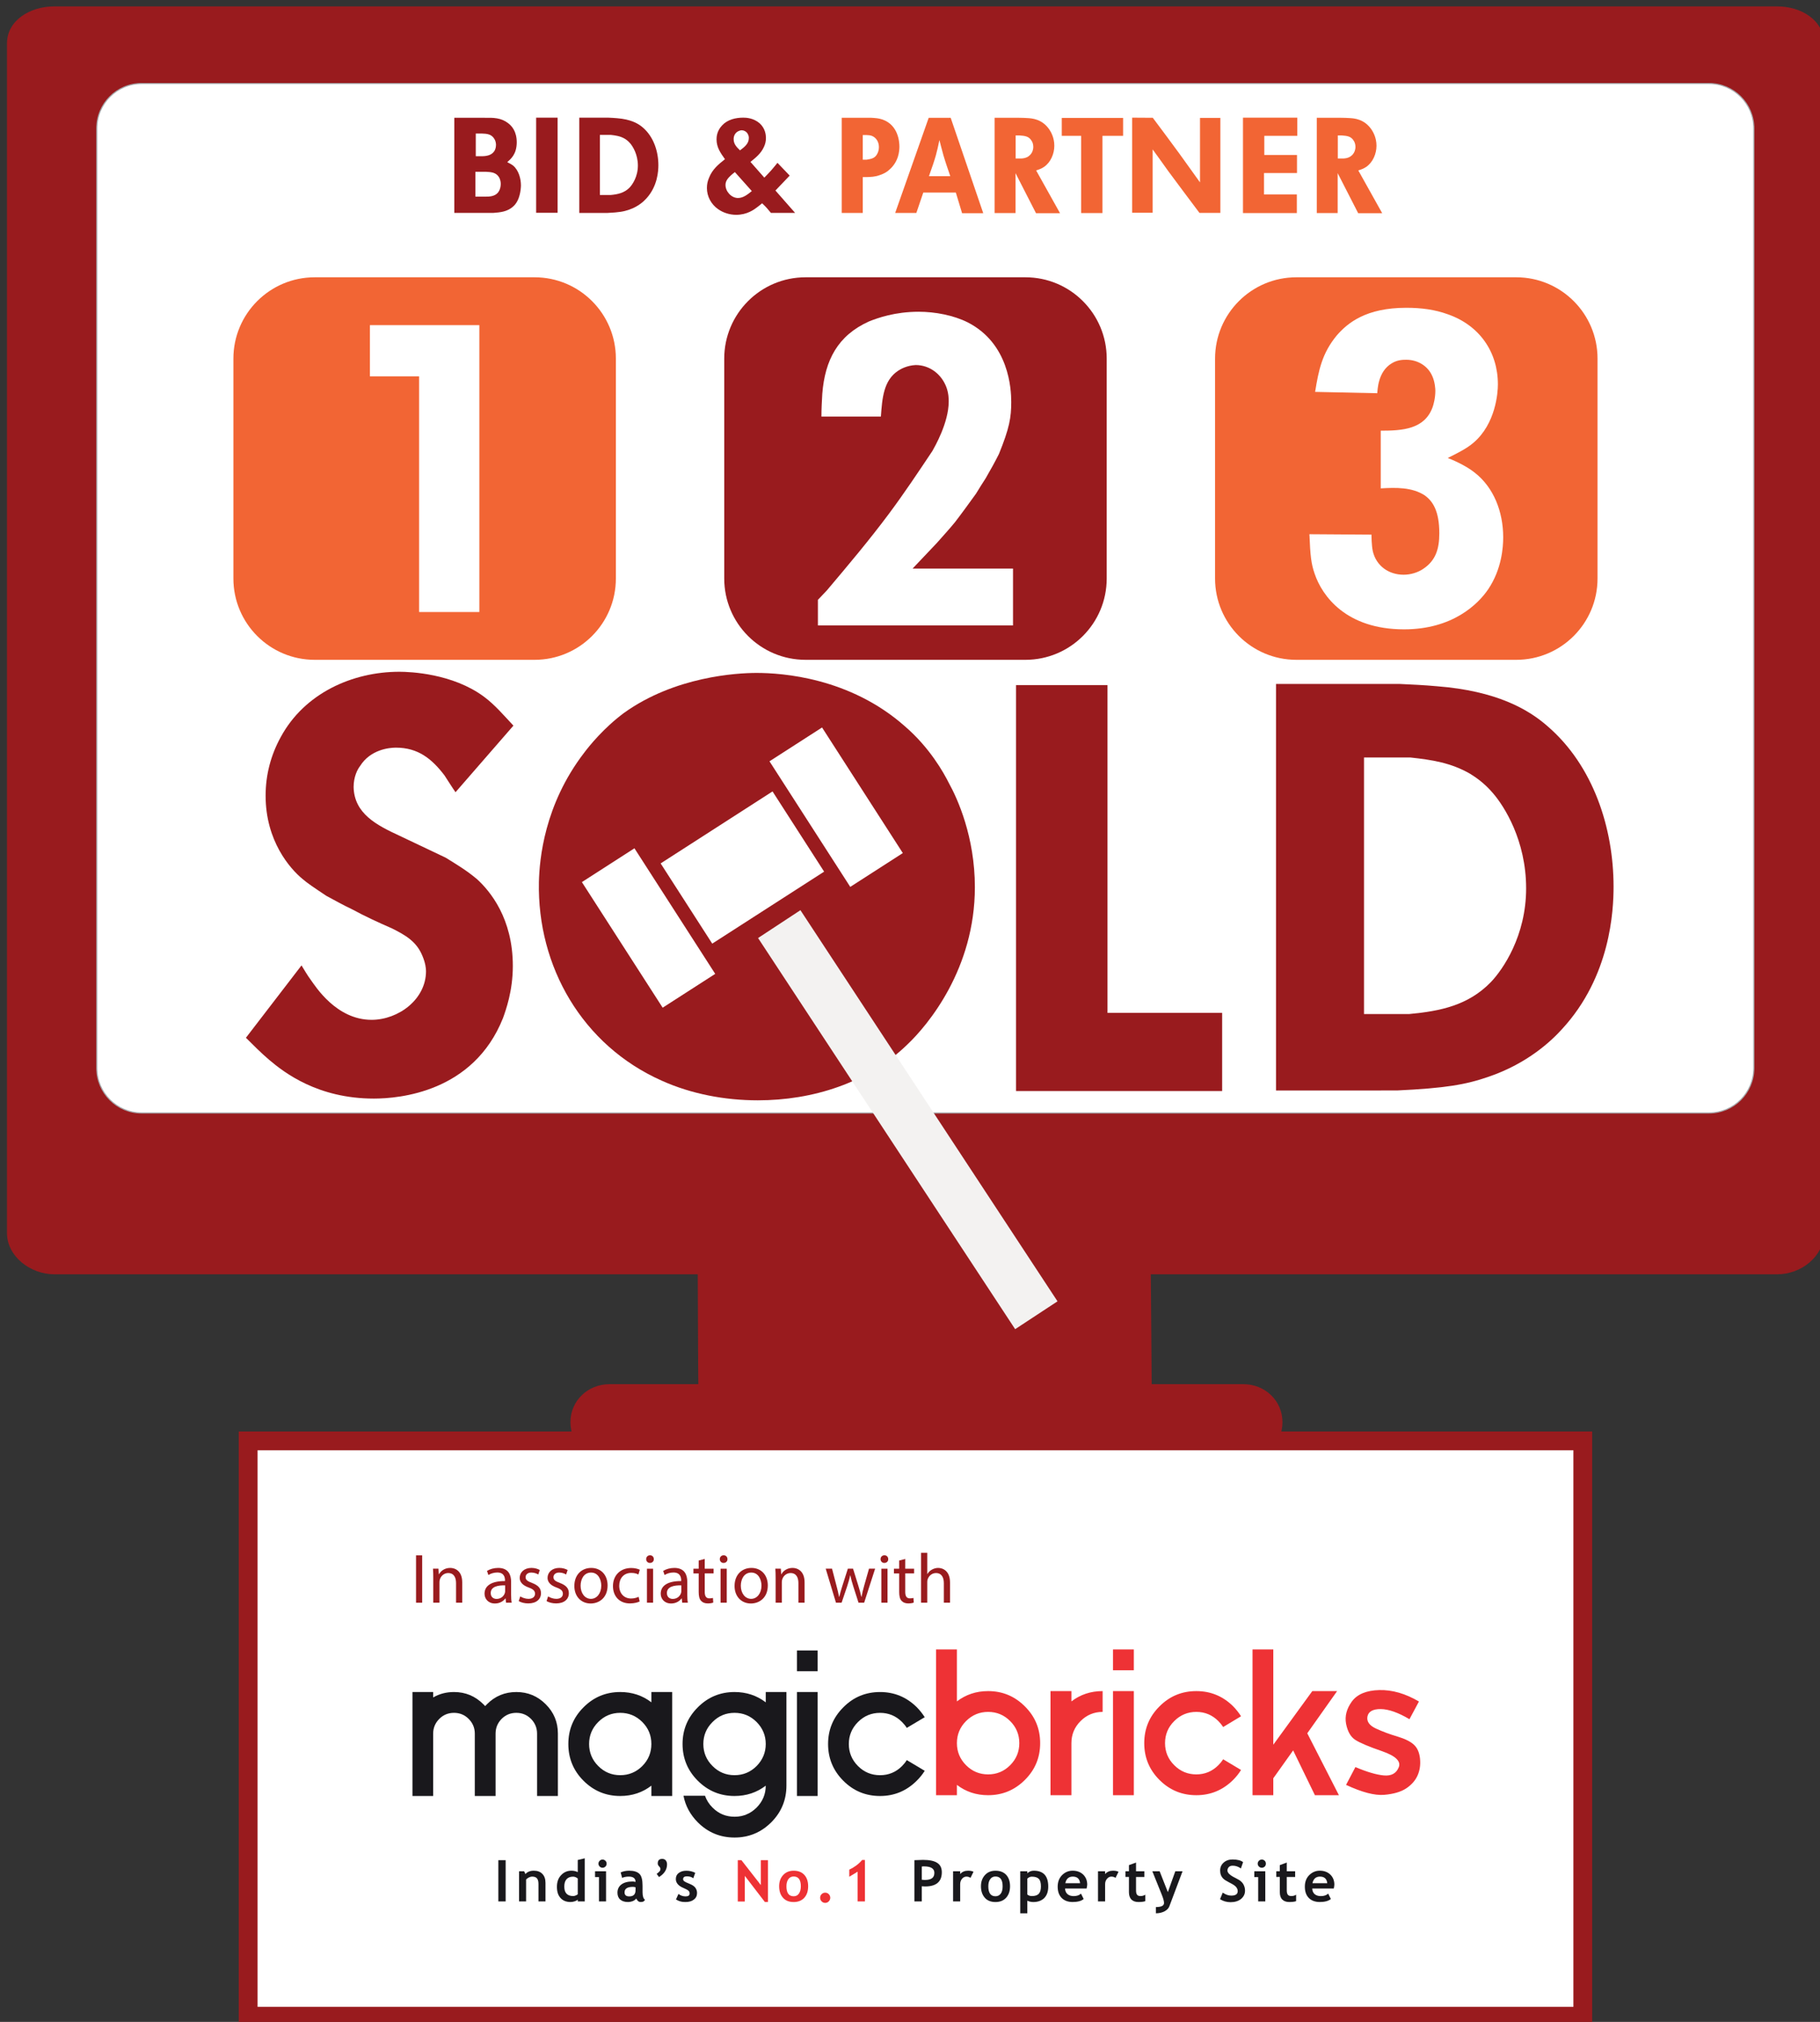 <?xml version="1.0" encoding="utf-8"?>
<!-- Generator: Adobe Illustrator 16.0.0, SVG Export Plug-In . SVG Version: 6.00 Build 0)  -->
<!DOCTYPE svg PUBLIC "-//W3C//DTD SVG 1.1//EN" "http://www.w3.org/Graphics/SVG/1.1/DTD/svg11.dtd">
<svg version="1.1" id="Layer_1" xmlns="http://www.w3.org/2000/svg" xmlns:xlink="http://www.w3.org/1999/xlink" x="0px" y="0px"
	 width="307px" height="341px" viewBox="0 0 307 341" enable-background="new 0 0 307 341" xml:space="preserve">
<rect x="0" y="0" width="307" height="341" fill="#333333" stroke="none"/>
<g>
	<path fill="#991B1E" d="M299.798,1.08H9.136c-3.979,0-7.961,2.292-7.961,6.273v200.583c0,3.98,3.982,6.977,7.961,6.977h108.561
		c0,0,0.072,18.532,0.1,18.532h-14.969c-3.646,0-6.607,2.769-6.607,6.414s2.961,6.416,6.607,6.416h106.896
		c3.646,0,6.605-2.766,6.605-6.416c0-3.646-2.959-6.414-6.605-6.414h-15.457c0.021,0-0.15-18.532-0.15-18.532h105.697
		c3.979,0,7.855-3.002,7.855-6.977V7.354C307.669,3.372,303.78,1.08,299.798,1.08z"/>
	<path fill="#FFFFFF" stroke="#A7A9AC" stroke-width="0.186" stroke-miterlimit="10" d="M295.837,180.142
		c0,4.179-3.385,7.564-7.563,7.564H23.892c-4.18,0-7.564-3.386-7.564-7.564V21.652c0-4.178,3.385-7.563,7.564-7.563h264.383
		c4.178,0,7.563,3.386,7.563,7.563V180.142z"/>
	<g>
		<g>
			<path fill="#991B1E" d="M81.697,19.865c1.533-0.022,2.814-0.022,4.027,0.916c0.618,0.48,1.442,1.373,1.442,3.25
				c-0.022,2.014-1.007,2.77-1.603,3.318c0.55,0.274,0.732,0.389,0.984,0.572c0.938,0.778,1.328,2.197,1.328,3.364
				c-0.023,0.938-0.252,2.083-0.732,2.839c-0.229,0.389-0.526,0.663-0.642,0.755c-0.961,0.824-2.082,0.938-3.296,1.03h-6.568V19.865
				H81.697z M80.187,28.975v4.188h1.739c0.16,0,0.778,0.023,1.281-0.16c1.168-0.389,1.259-1.579,1.259-1.991
				c0-0.206-0.022-0.687-0.32-1.167c-0.503-0.756-1.235-0.824-2.128-0.87H80.187z M80.255,26.343h1.167
				c0.732-0.023,1.534-0.184,1.969-0.87c0.092-0.137,0.274-0.526,0.274-1.029c0-0.161-0.022-0.618-0.274-1.008
				c-0.458-0.801-1.236-0.893-2.105-0.915h-1.03V26.343z"/>
			<path fill="#991B1E" d="M94.053,19.843v16.044h-3.617V19.843H94.053z"/>
			<path fill="#991B1E" d="M97.712,35.91V19.843h4.875c0.503,0.022,0.984,0.045,1.487,0.091c2.357,0.184,3.616,0.916,4.372,1.58
				c1.808,1.556,2.609,4.027,2.609,6.34c0,0.938-0.115,3.547-2.037,5.63c-0.412,0.458-1.351,1.351-2.884,1.877
				c-0.916,0.32-1.717,0.458-3.64,0.55H97.712z M101.19,22.749v10.14h1.785c1.236-0.114,2.335-0.344,3.228-1.259
				c0.48-0.504,1.396-1.831,1.396-3.708c0-1.899-0.87-3.25-1.305-3.754c-0.366-0.435-0.732-0.663-0.916-0.778
				c-0.755-0.435-1.511-0.549-2.357-0.641H101.19z"/>
			<path fill="#991B1E" d="M128.925,29.959c0.412-0.412,0.801-0.824,1.19-1.259c0.365-0.412,0.687-0.824,1.029-1.236l2.061,2.151
				l-2.403,2.518l3.318,3.777h-4.074c-0.663-0.802-0.755-0.916-1.487-1.625c-0.298,0.229-0.572,0.48-0.87,0.687
				c-0.503,0.389-1.693,1.259-3.502,1.259c-1.099,0-2.197-0.344-3.066-0.962c-1.145-0.801-1.877-2.128-1.877-3.547
				c0-0.664,0.114-1.168,0.366-1.763c0.572-1.419,1.533-2.197,2.678-3.113c-0.756-1.053-1.419-1.991-1.419-3.341
				c0-0.458,0.068-1.442,0.938-2.358c0.915-0.983,2.266-1.304,3.57-1.304c0.48,0,1.717,0.045,2.77,0.961
				c0.961,0.87,1.053,1.991,1.053,2.472c0,0.55-0.114,1.03-0.344,1.511c-0.48,1.076-1.35,1.785-2.266,2.518L128.925,29.959z
				 M123.958,29.021c-1.145,0.893-1.579,1.442-1.579,2.175c0,1.099,0.983,2.197,2.105,2.197c0.893,0,1.625-0.596,2.334-1.168
				L123.958,29.021z M126.315,23.275c0-0.274-0.068-0.48-0.114-0.549c-0.252-0.642-0.87-0.756-1.099-0.756
				c-0.114,0-0.275,0.023-0.526,0.138c-0.55,0.252-0.824,0.778-0.824,1.351c0,0.847,0.504,1.35,1.075,1.899
				C125.583,24.786,126.315,24.237,126.315,23.275z"/>
			<path fill="#F26534" d="M146.977,19.865c0.709,0.046,1.235,0.068,1.899,0.298c2.632,0.938,2.838,3.73,2.838,4.555
				c0,0.732-0.114,2.563-1.739,3.937c-0.274,0.252-0.756,0.618-1.625,0.893c-0.756,0.274-1.419,0.298-2.221,0.32h-0.595v6.043
				h-3.548V19.865H146.977z M145.534,26.938h0.618c0.869-0.137,1.465-0.252,1.854-1.053c0.092-0.183,0.252-0.549,0.252-1.076
				c0-0.847-0.435-1.625-1.259-1.922c-0.229-0.069-0.389-0.092-0.87-0.114h-0.595V26.938z"/>
			<path fill="#F26534" d="M160.362,19.865l5.493,16.091h-3.57l-1.053-3.479h-5.493l-1.167,3.434h-3.571l5.653-16.045H160.362z
				 M160.294,29.707c-0.389-1.145-0.801-2.312-1.145-3.479c-0.252-0.87-0.458-1.74-0.687-2.609c-0.435,2.06-0.549,2.7-1.763,6.088
				H160.294z"/>
			<path fill="#F26534" d="M171.916,19.865c0.458,0,0.916,0.022,1.351,0.046c0.801,0.046,2.495,0.138,3.73,1.923
				c0.275,0.412,0.848,1.373,0.848,2.746c0,1.328-0.596,2.793-1.74,3.57c-0.389,0.275-0.847,0.436-1.327,0.596l4.028,7.21h-4.051
				l-3.456-6.753v6.729h-3.525V19.865H171.916z M171.321,26.731h0.618c0.366,0,1.419,0.069,2.037-0.869
				c0.114-0.16,0.32-0.55,0.32-1.099c0-0.481-0.16-0.824-0.252-0.962c-0.458-0.823-1.145-0.893-2.083-0.961h-0.641V26.731z"/>
			<path fill="#F26534" d="M189.445,19.888v3.021h-3.479v13.023h-3.593V22.909H179.1v-3.021H189.445z"/>
			<path fill="#F26534" d="M194.454,19.865c1.511,2.037,3.044,4.051,4.532,6.111c1.145,1.579,2.288,3.182,3.433,4.783V19.888h3.434
				V35.91h-3.524c-1.763-2.357-3.525-4.692-5.265-7.05c-0.87-1.236-1.763-2.449-2.632-3.662v10.688h-3.457V19.843L194.454,19.865z"
				/>
			<path fill="#F26534" d="M218.824,19.843v3.066h-5.562v3.228h5.516v3.044h-5.562v3.616h5.539v3.136h-9.087v-16.09H218.824z"/>
			<path fill="#F26534" d="M226.259,19.865c0.458,0,0.916,0.022,1.351,0.046c0.801,0.046,2.495,0.138,3.73,1.923
				c0.275,0.412,0.848,1.373,0.848,2.746c0,1.328-0.596,2.793-1.74,3.57c-0.389,0.275-0.847,0.436-1.327,0.596l4.028,7.21h-4.051
				l-3.457-6.753v6.729h-3.524V19.865H226.259z M225.664,26.731h0.618c0.366,0,1.419,0.069,2.037-0.869
				c0.114-0.16,0.32-0.55,0.32-1.099c0-0.481-0.16-0.824-0.252-0.962c-0.458-0.823-1.145-0.893-2.083-0.961h-0.641V26.731z"/>
		</g>
	</g>
	<g>
		<path fill="#F26534" d="M103.886,97.566c0,7.573-6.141,13.715-13.717,13.715H53.085c-7.572,0-13.715-6.142-13.715-13.715V60.482
			c0-7.573,6.143-13.716,13.715-13.716h37.084c7.576,0,13.717,6.143,13.717,13.716V97.566z"/>
		<path fill="#991B1E" d="M186.681,97.566c0,7.573-6.141,13.715-13.717,13.715H135.88c-7.574,0-13.715-6.142-13.715-13.715V60.482
			c0-7.573,6.141-13.716,13.715-13.716h37.084c7.576,0,13.717,6.143,13.717,13.716V97.566z"/>
		<path fill="#F26534" d="M269.474,97.566c0,7.573-6.143,13.715-13.717,13.715h-37.084c-7.572,0-13.715-6.142-13.715-13.715V60.482
			c0-7.573,6.143-13.716,13.715-13.716h37.084c7.574,0,13.717,6.143,13.717,13.716V97.566z"/>
		<g>
			<g>
				<path fill="#FFFFFF" d="M80.858,54.83v48.389H70.694V63.473h-8.295V54.83H80.858z"/>
			</g>
		</g>
		<g>
			<g>
				<path fill="#FFFFFF" d="M139.452,99.601c3.641-4.307,7.205-8.542,10.473-12.924c2.602-3.492,4.977-7.058,7.355-10.622
					c0.373-0.671,2.748-4.755,2.748-8.324c0-0.442,0-1.334-0.371-2.376c-0.816-2.229-2.82-3.789-5.199-3.789
					c-1.488,0.076-2.525,0.671-2.969,0.966c-2.455,1.636-2.678,4.608-2.9,7.728H138.56c0-1.337,0.074-2.601,0.146-3.862
					c0.447-5.647,2.602-9.808,7.875-12.186c1.488-0.595,4.385-1.634,8.398-1.634c2.748,0,5.865,0.595,8.246,1.784
					c6.98,3.564,7.352,11.215,7.352,13.447c0,2.597-0.297,4.381-2.078,8.766c-0.67,1.335-1.412,2.671-2.232,4.085
					c-0.514,0.815-1.111,1.708-1.633,2.6c-1.188,1.634-2.301,3.195-3.564,4.83c-0.965,1.186-2.006,2.302-3.047,3.491l-4.084,4.308
					h16.939v9.585h-32.91v-4.312L139.452,99.601z"/>
			</g>
		</g>
		<g>
			<g>
				<path fill="#FFFFFF" d="M231.345,90.167c0,0.224,0,1.783,0.227,2.826c0.592,2.45,2.672,3.937,5.197,3.937
					c1.188,0,2.377-0.373,3.27-0.968c2.154-1.411,2.746-3.416,2.746-6.016c0-3.788-1.115-5.425-2.449-6.391
					c-2.154-1.412-4.906-1.338-7.432-1.188v-9.73c3.641,0,7.432-0.224,8.766-4.014c0.15-0.445,0.447-1.483,0.447-2.746
					c0-0.297-0.074-1.488-0.52-2.451c-0.742-1.709-2.451-2.752-4.385-2.752c-0.516,0-1.482,0-2.447,0.597
					c-2.379,1.412-2.379,4.53-2.453,5.05l-10.477-0.226c0.598-3.713,1.188-6.534,3.639-9.506c1.859-2.154,4.98-4.68,11.738-4.68
					c2.525,0,4.83,0.298,7.059,1.115c5.273,1.857,8.395,6.313,8.395,11.812c0,1.412-0.371,6.612-4.084,9.804
					c-1.191,1.042-2.898,1.859-4.385,2.604c0.447,0.146,2.971,1.188,4.533,2.45c3.27,2.524,4.83,6.686,4.83,10.921
					c0,1.635-0.225,5.348-2.529,8.766c-1.709,2.525-6.016,6.761-14.186,6.761c-9.809,0-13.822-5.647-15.084-9.36
					c-0.598-1.708-0.74-3.045-0.887-6.687L231.345,90.167z"/>
			</g>
		</g>
	</g>
	<g>
		<g>
			<path fill="#991B1E" d="M76.837,133.611c-0.684-0.977-1.27-1.952-1.855-2.832c-2.15-2.831-4.492-4.688-8.203-4.688
				c-1.076,0-4.299,0.293-6.057,3.126c-0.391,0.488-1.074,1.758-1.074,3.517c0.098,4.491,3.906,6.445,7.715,8.203l7.813,3.711
				c2.051,1.27,3.516,2.146,5.275,3.612c2.244,2.051,6.055,6.642,6.055,14.653c0,4.2-1.172,7.424-1.66,8.79
				c-4.98,12.5-17.482,13.575-21.779,13.575c-9.475,0-15.139-4.394-17.676-6.544c-1.369-1.171-2.639-2.44-3.908-3.711l9.377-12.207
				c0.488,0.781,0.975,1.659,1.563,2.441c0.781,1.075,4.297,6.738,10.254,6.738c4.492,0,9.182-3.418,9.182-8.204
				c0-0.487-0.098-1.368-0.588-2.539c-0.977-2.44-2.832-3.516-5.176-4.687c-2.246-0.979-4.59-2.056-6.738-3.228
				c-1.465-0.684-2.832-1.465-4.297-2.246c-2.051-1.367-3.225-2.148-4.006-2.833c-2.148-1.757-6.25-6.445-6.25-14.062
				c0-3.517,0.879-6.838,2.541-9.866c4.004-7.422,12.109-11.036,20.02-11.036c1.855,0,8.984,0.293,14.26,4.198
				c1.855,1.369,3.418,3.227,4.98,4.886L76.837,133.611z"/>
			<path fill="#991B1E" d="M98.521,126.972c0.879-1.174,3.32-4.201,6.738-6.741c8.594-6.152,19.045-6.739,22.365-6.739
				c4.299,0,15.725,0.782,25.002,8.988c4.199,3.612,6.543,7.812,7.422,9.569c1.465,2.638,4.395,9.083,4.395,17.58
				c0,13.772-7.91,23.249-11.426,26.567c-6.641,6.447-15.92,9.377-25.197,9.377c-5.566,0-11.23-1.075-16.211-3.321
				c-13.381-5.957-20.998-19.24-20.705-33.501C91.001,144.941,91.782,135.76,98.521,126.972z"/>
			<path fill="#991B1E" d="M186.813,115.543v55.283h19.338v13.183h-34.768v-68.466H186.813z"/>
			<path fill="#991B1E" d="M215.239,183.91v-68.562h20.801c2.148,0.099,4.201,0.194,6.348,0.39
				c10.061,0.782,15.432,3.907,18.654,6.741c7.717,6.64,11.135,17.188,11.135,27.051c0,4.004-0.49,15.141-8.691,24.029
				c-1.76,1.954-5.764,5.763-12.307,8.009c-3.906,1.366-7.326,1.953-15.529,2.342H215.239z M230.083,127.753v43.268h7.617
				c5.275-0.488,9.961-1.465,13.77-5.373c2.053-2.147,5.959-7.811,5.959-15.823c0-8.104-3.711-13.868-5.566-16.019
				c-1.564-1.854-3.125-2.83-3.906-3.318c-3.225-1.856-6.445-2.345-10.059-2.734H230.083z"/>
		</g>
	</g>
	<g>
		
			<line fill="none" stroke="#F3F2F1" stroke-width="8.551" stroke-linejoin="round" stroke-miterlimit="10" x1="174.81" y1="221.82" x2="131.444" y2="155.853"/>
		<g>
			
				<rect x="114.032" y="138.19" transform="matrix(0.841 -0.541 0.541 0.841 -59.224 91.09)" fill="#FFFFFF" width="22.442" height="16.087"/>
			
				<rect x="104.17" y="143.822" transform="matrix(0.841 -0.541 0.541 0.841 -67.261 84.17)" fill="#FFFFFF" width="10.54" height="25.185"/>
			
				<rect x="135.793" y="123.459" transform="matrix(0.841 -0.541 0.541 0.841 -51.195 98.03)" fill="#FFFFFF" width="10.542" height="25.185"/>
		</g>
	</g>
	
		<rect x="41.856" y="243.007" fill="#FFFFFF" stroke="#991B1E" stroke-width="3.171" stroke-miterlimit="10" width="225.131" height="97.042"/>
	<g>
		<path fill="#19181C" d="M123.903,288.875c-1.447,0-2.691,0.515-3.707,1.544c-1.041,1.029-1.555,2.263-1.555,3.708
			c0,1.448,0.514,2.688,1.555,3.721c1.016,1.027,2.26,1.541,3.707,1.541s2.689-0.514,3.721-1.541
			c1.016-1.032,1.543-2.272,1.543-3.721c0-1.445-0.527-2.679-1.543-3.708C126.593,289.39,125.351,288.875,123.903,288.875
			 M152.956,296.842l3.027,1.809c-0.373,0.599-0.826,1.157-1.34,1.666c-1.723,1.716-3.781,2.582-6.193,2.582
			c-2.432,0-4.502-0.859-6.201-2.572c-1.709-1.707-2.568-3.782-2.568-6.199c0-2.412,0.859-4.477,2.568-6.181
			c1.699-1.722,3.77-2.581,6.201-2.581c2.412,0,4.471,0.859,6.193,2.558c0.514,0.526,0.967,1.094,1.34,1.687l-3.027,1.803
			c-0.213-0.352-0.49-0.674-0.799-0.993c-1.029-1.029-2.264-1.544-3.707-1.544c-1.453,0-2.693,0.515-3.723,1.544
			c-1.027,1.029-1.545,2.263-1.545,3.708c0,1.448,0.518,2.688,1.545,3.721c1.029,1.027,2.27,1.541,3.723,1.541
			c1.443,0,2.678-0.514,3.707-1.541C152.466,297.532,152.743,297.2,152.956,296.842 M134.429,285.365h3.492v17.533h-3.492V285.365z
			 M134.429,278.356h3.492v3.505h-3.492V278.356z M118.917,302.854c0.262,0.735,0.668,1.402,1.279,2.003
			c1.016,1.031,2.26,1.538,3.707,1.538h0.068c0.354,0,0.727-0.039,1.066-0.111h0.012c0.193-0.041,0.381-0.095,0.566-0.157
			l0.02-0.007l0.121-0.042l0.105-0.04v-0.01c0.648-0.249,1.223-0.644,1.762-1.171c1.016-1.031,1.543-2.262,1.543-3.7
			c-1.51,1.155-3.268,1.741-5.264,1.741c-2.418,0-4.486-0.859-6.197-2.572c-1.711-1.707-2.57-3.782-2.57-6.199
			c0-2.412,0.859-4.477,2.57-6.181c1.711-1.722,3.779-2.581,6.197-2.581c1.996,0,3.754,0.581,5.264,1.736v-1.736h3.49v15.773
			c0,2.419-0.85,4.485-2.559,6.201c-1.229,1.225-2.629,2.011-4.236,2.364l-0.021,0.005c-0.084,0.022-0.129,0.017-0.205,0.039h-0.012
			c-0.549,0.11-1.123,0.159-1.721,0.159c-2.418,0-4.486-0.855-6.197-2.567c-1.289-1.299-2.092-2.791-2.414-4.485H118.917z
			 M104.622,288.875c-1.443,0-2.68,0.515-3.707,1.544c-1.029,1.029-1.545,2.263-1.545,3.708c0,1.448,0.516,2.688,1.545,3.721
			c1.027,1.027,2.264,1.541,3.707,1.541c1.445,0,2.691-0.514,3.721-1.541c1.027-1.032,1.531-2.272,1.531-3.721
			c0-1.445-0.504-2.679-1.531-3.708C107.313,289.39,106.067,288.875,104.622,288.875 M109.874,301.157
			c-1.494,1.155-3.256,1.741-5.252,1.741c-2.418,0-4.486-0.859-6.195-2.572c-1.709-1.707-2.559-3.782-2.559-6.199
			c0-2.412,0.85-4.477,2.559-6.181c1.709-1.722,3.777-2.581,6.195-2.581c1.996,0,3.758,0.581,5.252,1.736v-1.736h3.514v17.533
			h-3.514V301.157z M69.575,285.365h3.492v0.911c1.055-0.607,2.215-0.911,3.518-0.911c1.928,0,3.576,0.688,4.949,2.057l0.301,0.312
			c0.096-0.105,0.193-0.205,0.305-0.312c1.359-1.369,3.01-2.057,4.959-2.057c1.939,0,3.588,0.688,4.953,2.057
			c1.375,1.369,2.055,3.019,2.055,4.954v10.522h-3.514v-10.522c0-0.964-0.35-1.791-1.018-2.478
			c-0.693-0.687-1.506-1.023-2.477-1.023s-1.805,0.337-2.488,1.023c-0.67,0.687-1.014,1.514-1.014,2.478v10.522h-3.504v-10.522
			c0-0.964-0.35-1.791-1.033-2.478c-0.68-0.687-1.52-1.023-2.475-1.023c-0.967,0-1.807,0.337-2.488,1.023s-1.029,1.514-1.029,2.478
			v10.522h-3.492V285.365z"/>
		<path fill="#EE3235" d="M166.673,288.716c-1.443,0-2.689,0.521-3.717,1.548c-1.029,1.028-1.543,2.271-1.543,3.721
			c0,1.448,0.514,2.688,1.543,3.721c1.027,1.032,2.273,1.55,3.717,1.55c1.461,0,2.695-0.518,3.725-1.55
			c1.025-1.032,1.541-2.272,1.541-3.721c0-1.45-0.516-2.692-1.541-3.721C169.368,289.236,168.134,288.716,166.673,288.716
			 M161.413,302.766h-3.52v-24.581h3.52v8.761c1.508-1.154,3.268-1.738,5.26-1.738c2.42,0,4.488,0.858,6.201,2.576
			c1.73,1.712,2.58,3.777,2.58,6.201c0,2.425-0.85,4.493-2.58,6.21c-1.713,1.707-3.781,2.571-6.201,2.571
			c-1.992,0-3.752-0.584-5.26-1.741V302.766z M185.993,288.716c-1.447,0-2.691,0.521-3.721,1.548
			c-1.031,1.028-1.545,2.271-1.545,3.721v8.781H177.2v-17.559h3.527v1.738c1.51-1.154,3.258-1.738,5.266-1.738V288.716z
			 M187.739,285.207h3.516v17.559h-3.516V285.207z M187.739,278.185h3.516v3.511h-3.516V278.185z M206.327,296.707l3.014,1.804
			c-0.371,0.606-0.816,1.156-1.33,1.673c-1.719,1.713-3.803,2.582-6.207,2.582c-2.441,0-4.51-0.864-6.217-2.571
			c-1.725-1.717-2.574-3.785-2.574-6.21c0-2.424,0.85-4.489,2.574-6.201c1.707-1.718,3.775-2.576,6.217-2.576
			c2.404,0,4.488,0.858,6.207,2.566c0.514,0.521,0.959,1.092,1.33,1.678l-3.014,1.813c-0.229-0.352-0.506-0.683-0.814-1.001
			c-1.027-1.027-2.273-1.548-3.709-1.548c-1.457,0-2.703,0.521-3.73,1.548c-1.041,1.028-1.553,2.271-1.553,3.721
			c0,1.448,0.512,2.688,1.553,3.721c1.027,1.032,2.273,1.55,3.73,1.55c1.436,0,2.682-0.518,3.709-1.55
			C205.821,297.4,206.099,297.059,206.327,296.707 M211.278,278.185h3.504v16.064l6.58-9.042h4.184l-5.033,7.116l5.336,10.442H221.8
			l-3.67-7.554l-3.348,4.701v2.853h-3.504V278.185z M233.13,295.344c-2.295-0.786-3.814-1.438-4.568-1.943
			c-0.754-0.514-1.254-1.399-1.506-2.687c-0.24-1.289,0.096-2.536,0.982-3.757c0.906-1.227,2.449-1.865,4.627-1.922
			c2.189-0.051,4.4,0.59,6.684,1.929l-1.6,2.985c-1.891-1.12-3.506-1.691-4.834-1.708c-1.328-0.009-2.08,0.405-2.25,1.246
			c-0.162,0.83,0.313,1.516,1.428,2.036c1.121,0.515,2.328,0.968,3.611,1.341c1.277,0.387,2.209,0.842,2.783,1.376
			c0.586,0.529,0.934,1.319,1.043,2.344c0.107,1.035-0.025,1.972-0.404,2.836c-0.373,0.854-1.02,1.588-1.906,2.182
			c-0.893,0.599-2.152,0.968-3.744,1.104c-1.6,0.129-3.729-0.428-6.42-1.681l1.576-3.002c1.928,0.816,3.52,1.29,4.787,1.407
			c1.277,0.116,2.113-0.341,2.523-1.37C236.36,297.042,235.403,296.136,233.13,295.344"/>
		<rect x="84.06" y="313.722" fill="#19181C" width="1.234" height="6.959"/>
		<path fill="#19181C" d="M90.829,320.681v-2.935c0-0.445-0.082-0.748-0.25-0.952c-0.166-0.199-0.439-0.302-0.826-0.302
			c-0.164,0-0.344,0.052-0.551,0.15c-0.188,0.096-0.355,0.221-0.461,0.364v3.674h-1.186v-5.087h0.859l0.215,0.472
			c0.324-0.376,0.803-0.568,1.422-0.568c0.611,0,1.092,0.18,1.434,0.541c0.365,0.37,0.529,0.875,0.529,1.522v3.12"/>
		<path fill="#19181C" d="M97.456,320.681v-0.31c-0.096,0.11-0.275,0.206-0.5,0.287c-0.238,0.08-0.477,0.122-0.729,0.122
			c-0.707,0-1.271-0.226-1.676-0.677c-0.408-0.447-0.609-1.071-0.609-1.884c0-0.802,0.225-1.463,0.693-1.959
			c0.479-0.511,1.051-0.764,1.756-0.764c0.396,0,0.744,0.084,1.064,0.239v-2.044l1.184-0.28v7.269 M97.456,316.812
			c-0.26-0.206-0.521-0.31-0.789-0.31c-0.49,0-0.85,0.149-1.111,0.441c-0.254,0.293-0.369,0.706-0.369,1.25
			c0,1.048,0.5,1.582,1.516,1.582c0.121,0,0.264-0.036,0.42-0.106c0.178-0.067,0.273-0.137,0.334-0.2V316.812z"/>
		<path fill="#19181C" d="M101.646,313.617c0.178,0,0.344,0.074,0.477,0.205c0.145,0.14,0.201,0.298,0.201,0.491
			c0,0.187-0.057,0.35-0.201,0.489c-0.133,0.132-0.299,0.197-0.477,0.197c-0.193,0-0.359-0.065-0.492-0.197
			c-0.133-0.14-0.205-0.303-0.205-0.489c0-0.193,0.072-0.352,0.205-0.491C101.286,313.691,101.452,313.617,101.646,313.617
			 M101.034,320.681v-4.111h-0.66v-0.976h1.857v5.087H101.034z"/>
		<path fill="#19181C" d="M107.323,320.18c-0.105,0.173-0.299,0.313-0.559,0.436c-0.275,0.105-0.551,0.165-0.842,0.165
			c-0.547,0-0.979-0.137-1.301-0.414c-0.313-0.272-0.467-0.668-0.467-1.164c0-0.591,0.229-1.053,0.67-1.387
			c0.445-0.332,1.063-0.497,1.879-0.497c0.143,0,0.313,0.023,0.502,0.068c0-0.593-0.381-0.895-1.139-0.895
			c-0.453,0-0.822,0.077-1.123,0.221l-0.25-0.923c0.406-0.19,0.885-0.293,1.447-0.293c0.779,0,1.354,0.18,1.711,0.527
			c0.369,0.355,0.535,1.024,0.535,2.014v1.089c0,0.683,0.146,1.103,0.418,1.274c-0.105,0.176-0.213,0.275-0.332,0.319
			c-0.121,0.039-0.252,0.06-0.408,0.06c-0.178,0-0.332-0.06-0.465-0.189S107.372,320.318,107.323,320.18 M107.206,318.294
			c-0.189-0.044-0.344-0.067-0.455-0.067c-0.93,0-1.4,0.308-1.4,0.919c0,0.456,0.254,0.687,0.791,0.687
			c0.721,0,1.064-0.354,1.064-1.064V318.294z"/>
		<path fill="#19181C" d="M111.163,316.569l-0.393-0.531c0.287-0.226,0.477-0.392,0.537-0.493c0.072-0.112,0.096-0.226,0.096-0.345
			c0-0.134-0.07-0.269-0.225-0.427c-0.156-0.152-0.229-0.32-0.229-0.493c0-0.514,0.238-0.772,0.752-0.772
			c0.266,0,0.455,0.084,0.6,0.252c0.129,0.156,0.217,0.382,0.217,0.66C112.519,315.295,112.063,316.012,111.163,316.569"/>
		<path fill="#19181C" d="M114.021,320.359l0.424-0.945c0.344,0.274,0.75,0.418,1.193,0.418c0.465,0,0.691-0.163,0.691-0.494
			c0-0.192-0.07-0.35-0.201-0.469c-0.143-0.128-0.408-0.271-0.813-0.443c-0.883-0.361-1.316-0.875-1.316-1.525
			c0-0.443,0.172-0.789,0.502-1.028c0.338-0.252,0.766-0.371,1.277-0.371c0.529,0,1.031,0.119,1.496,0.354l-0.334,0.927
			c-0.262-0.228-0.633-0.335-1.088-0.335c-0.408,0-0.625,0.16-0.625,0.49c0,0.135,0.074,0.255,0.207,0.357
			c0.133,0.1,0.432,0.238,0.873,0.415c0.443,0.175,0.779,0.392,0.967,0.637c0.193,0.258,0.303,0.557,0.303,0.911
			c0,0.478-0.182,0.846-0.541,1.113c-0.334,0.276-0.813,0.412-1.422,0.412c-0.348,0-0.611-0.034-0.813-0.09
			C114.597,320.644,114.337,320.532,114.021,320.359"/>
		<path fill="#19181C" d="M155.491,318.125v2.556h-1.242v-6.957c0.824-0.032,1.301-0.05,1.447-0.05c1.086,0,1.9,0.172,2.406,0.511
			c0.512,0.335,0.764,0.858,0.764,1.571c0,1.604-0.945,2.401-2.826,2.401C155.913,318.157,155.706,318.146,155.491,318.125
			 M155.491,314.795v2.23c0.205,0.019,0.361,0.035,0.492,0.035c0.564,0,0.965-0.097,1.23-0.289c0.262-0.189,0.396-0.49,0.396-0.916
			c0-0.723-0.588-1.084-1.758-1.084C155.729,314.771,155.61,314.773,155.491,314.795"/>
		<path fill="#19181C" d="M163.706,316.702c-0.215-0.144-0.439-0.21-0.693-0.21c-0.271,0-0.525,0.123-0.736,0.371
			c-0.217,0.256-0.313,0.562-0.313,0.922v2.896h-1.195v-5.087h1.195v0.468c0.322-0.378,0.766-0.564,1.328-0.564
			c0.391,0,0.719,0.061,0.92,0.187"/>
		<path fill="#19181C" d="M165.468,318.127c0-0.779,0.227-1.402,0.68-1.898c0.445-0.486,1.029-0.728,1.77-0.728
			c0.779,0,1.379,0.235,1.809,0.701c0.432,0.469,0.648,1.109,0.648,1.925c0,0.809-0.229,1.459-0.662,1.934
			c-0.441,0.484-1.039,0.723-1.795,0.723c-0.764,0-1.375-0.238-1.805-0.729C165.694,319.569,165.468,318.934,165.468,318.127
			 M166.71,318.127c0,1.128,0.406,1.683,1.207,1.683c0.375,0,0.662-0.144,0.889-0.438c0.215-0.288,0.32-0.707,0.32-1.244
			c0-1.102-0.404-1.654-1.209-1.654c-0.369,0-0.668,0.143-0.871,0.436C166.819,317.199,166.71,317.606,166.71,318.127"/>
		<path fill="#19181C" d="M173.29,320.557v2.127h-1.195v-7.09h1.195v0.339c0.299-0.286,0.668-0.436,1.088-0.436
			c1.637,0,2.441,0.899,2.441,2.681c0,0.836-0.229,1.479-0.67,1.926c-0.455,0.447-1.064,0.68-1.844,0.68
			C173.938,320.783,173.601,320.707,173.29,320.557 M173.29,316.837v2.68c0.215,0.172,0.463,0.259,0.754,0.259
			c0.551,0,0.943-0.126,1.182-0.392c0.242-0.263,0.359-0.676,0.359-1.237c0-0.601-0.117-1.031-0.359-1.272
			c-0.238-0.246-0.631-0.372-1.17-0.372C173.767,316.502,173.517,316.615,173.29,316.837"/>
		<path fill="#19181C" d="M183.288,318.506h-3.635c0.025,0.404,0.156,0.719,0.418,0.946c0.254,0.217,0.611,0.333,1.041,0.333
			c0.527,0,0.943-0.146,1.23-0.422l0.455,0.91c-0.404,0.342-1.031,0.507-1.865,0.507c-0.779,0-1.387-0.226-1.842-0.68
			c-0.455-0.462-0.68-1.091-0.68-1.907c0-0.799,0.25-1.452,0.74-1.949c0.502-0.494,1.084-0.747,1.793-0.747
			c0.729,0,1.328,0.227,1.783,0.667c0.432,0.431,0.668,0.998,0.668,1.678C183.396,317.988,183.349,318.21,183.288,318.506
			 M179.7,317.606h2.49c-0.074-0.743-0.492-1.114-1.232-1.114C180.288,316.492,179.854,316.863,179.7,317.606"/>
		<path fill="#19181C" d="M188.171,316.702c-0.217-0.144-0.455-0.21-0.707-0.21c-0.275,0-0.525,0.123-0.73,0.371
			c-0.225,0.256-0.322,0.562-0.322,0.922v2.896h-1.197v-5.087h1.197v0.468c0.334-0.378,0.777-0.564,1.328-0.564
			c0.395,0,0.705,0.061,0.934,0.187"/>
		<path fill="#19181C" d="M190.431,316.549h-0.586v-0.955h0.586v-1.034l1.197-0.439v1.474h1.4v0.955h-1.4v2.225
			c0,0.369,0.045,0.626,0.178,0.773c0.096,0.151,0.309,0.229,0.584,0.229c0.291,0,0.551-0.077,0.805-0.229v1.086
			c-0.277,0.104-0.672,0.147-1.172,0.147c-0.518,0-0.9-0.147-1.188-0.428c-0.264-0.285-0.404-0.696-0.404-1.226"/>
		<path fill="#19181C" d="M197.249,321.502c-0.121,0.339-0.395,0.621-0.814,0.847c-0.42,0.219-0.898,0.335-1.459,0.335v-1.054
			c0.92,0,1.373-0.226,1.373-0.69c0-0.307-0.127-0.766-0.379-1.393l-1.592-3.953h1.232l1.385,3.516l1.258-3.516h1.221"/>
		<path fill="#19181C" d="M205.798,320.3l0.455-1.104c0.492,0.337,0.959,0.503,1.436,0.503c0.73,0,1.09-0.246,1.09-0.758
			c0-0.232-0.084-0.459-0.254-0.673c-0.164-0.216-0.523-0.462-1.064-0.728c-0.523-0.266-0.895-0.491-1.072-0.663
			c-0.193-0.174-0.328-0.375-0.434-0.616c-0.096-0.236-0.141-0.497-0.141-0.783c0-0.543,0.188-0.983,0.584-1.339
			c0.395-0.358,0.896-0.534,1.521-0.534c0.799,0,1.396,0.155,1.768,0.447l-0.371,1.065c-0.43-0.306-0.885-0.464-1.375-0.464
			c-0.289,0-0.502,0.071-0.658,0.228c-0.141,0.152-0.238,0.348-0.238,0.58c0,0.404,0.441,0.822,1.33,1.252
			c0.463,0.225,0.799,0.434,1.002,0.629c0.203,0.191,0.369,0.419,0.465,0.674c0.111,0.252,0.17,0.539,0.17,0.854
			c0,0.558-0.227,1.021-0.67,1.389c-0.443,0.364-1.041,0.55-1.785,0.55C206.899,320.808,206.312,320.633,205.798,320.3"/>
		<path fill="#19181C" d="M212.847,313.617c0.188,0,0.344,0.074,0.492,0.205c0.129,0.14,0.189,0.298,0.189,0.491
			c0,0.187-0.061,0.35-0.189,0.489c-0.148,0.132-0.305,0.197-0.492,0.197c-0.191,0-0.35-0.065-0.49-0.197
			c-0.133-0.14-0.207-0.303-0.207-0.489c0-0.193,0.074-0.352,0.207-0.491C212.497,313.691,212.655,313.617,212.847,313.617
			 M212.235,320.681v-4.111h-0.658v-0.976h1.854v5.087H212.235z"/>
		<path fill="#19181C" d="M215.882,316.549h-0.594v-0.955h0.594v-1.034l1.172-0.439v1.474h1.414v0.955h-1.414v2.225
			c0,0.369,0.059,0.626,0.18,0.773c0.121,0.151,0.311,0.229,0.6,0.229c0.287,0,0.559-0.077,0.799-0.229v1.086
			c-0.27,0.104-0.67,0.147-1.17,0.147c-0.506,0-0.9-0.147-1.174-0.428c-0.285-0.285-0.406-0.696-0.406-1.226"/>
		<path fill="#19181C" d="M224.985,318.506h-3.637c0.014,0.404,0.156,0.719,0.408,0.946c0.262,0.217,0.609,0.333,1.041,0.333
			c0.537,0,0.953-0.146,1.242-0.422l0.453,0.91c-0.418,0.342-1.041,0.507-1.875,0.507c-0.764,0-1.391-0.226-1.842-0.68
			c-0.455-0.462-0.67-1.091-0.67-1.907c0-0.799,0.236-1.452,0.74-1.949c0.502-0.494,1.09-0.747,1.781-0.747
			c0.729,0,1.328,0.227,1.783,0.667c0.441,0.431,0.67,0.998,0.67,1.678C225.081,317.988,225.044,318.21,224.985,318.506
			 M221.384,317.606h2.498c-0.082-0.743-0.488-1.114-1.229-1.114C221.97,316.492,221.552,316.863,221.384,317.606"/>
		<polyline fill="#EE3235" points="129.022,320.78 125.636,316.369 125.636,320.693 124.452,320.693 124.452,313.722 
			125.063,313.722 128.341,317.921 128.341,313.722 129.538,313.722 129.538,320.78 		"/>
		<path fill="#EE3235" d="M131.427,318.127c0-0.779,0.225-1.402,0.68-1.898c0.445-0.486,1.041-0.728,1.771-0.728
			c0.779,0,1.365,0.235,1.795,0.701c0.43,0.469,0.646,1.109,0.646,1.925c0,0.809-0.217,1.459-0.646,1.934
			c-0.443,0.484-1.041,0.723-1.795,0.723c-0.775,0-1.375-0.238-1.809-0.729C131.644,319.569,131.427,318.934,131.427,318.127
			 M132.657,318.127c0,1.128,0.408,1.683,1.221,1.683c0.371,0,0.67-0.144,0.873-0.438c0.215-0.288,0.336-0.707,0.336-1.244
			c0-1.102-0.406-1.654-1.209-1.654c-0.383,0-0.656,0.143-0.885,0.436C132.776,317.199,132.657,317.606,132.657,318.127"/>
		<path fill="#EE3235" d="M138.343,320.061c0-0.231,0.08-0.441,0.246-0.604c0.172-0.17,0.365-0.255,0.611-0.255
			c0.229,0,0.432,0.085,0.602,0.255c0.154,0.162,0.248,0.372,0.248,0.604c0,0.239-0.094,0.441-0.248,0.606
			c-0.17,0.177-0.373,0.259-0.602,0.259c-0.246,0-0.439-0.082-0.611-0.259C138.423,320.502,138.343,320.3,138.343,320.061"/>
		<path fill="#EE3235" d="M144.667,320.681v-5.018l-1.412,0.856v-1.194c0.91-0.438,1.629-0.978,2.166-1.634h0.479v6.989"/>
		<g>
			<g>
				<path fill="#991B1E" d="M71.21,262.312v7.991h-1.031v-7.991H71.21z"/>
				<path fill="#991B1E" d="M73.085,266.117c0-0.593-0.012-1.078-0.047-1.553h0.925l0.059,0.948h0.024
					c0.284-0.545,0.948-1.079,1.896-1.079c0.795,0,2.027,0.475,2.027,2.442v3.427h-1.043v-3.308c0-0.925-0.344-1.695-1.328-1.695
					c-0.688,0-1.221,0.485-1.399,1.066c-0.047,0.131-0.07,0.309-0.07,0.486v3.45h-1.044V266.117z"/>
				<path fill="#991B1E" d="M85.361,270.303l-0.083-0.724h-0.035c-0.32,0.451-0.938,0.854-1.755,0.854
					c-1.162,0-1.755-0.818-1.755-1.648c0-1.387,1.233-2.146,3.45-2.134v-0.119c0-0.474-0.131-1.327-1.305-1.327
					c-0.533,0-1.091,0.166-1.493,0.427l-0.237-0.688c0.474-0.308,1.162-0.51,1.885-0.51c1.755,0,2.182,1.198,2.182,2.348v2.146
					c0,0.498,0.023,0.983,0.095,1.375H85.361z M85.207,267.374c-1.138-0.023-2.431,0.178-2.431,1.293
					c0,0.676,0.451,0.995,0.984,0.995c0.747,0,1.221-0.474,1.387-0.96c0.036-0.106,0.06-0.226,0.06-0.332V267.374z"/>
				<path fill="#991B1E" d="M87.76,269.235c0.308,0.202,0.854,0.415,1.375,0.415c0.759,0,1.114-0.379,1.114-0.854
					c0-0.498-0.296-0.771-1.067-1.055c-1.031-0.368-1.518-0.937-1.518-1.625c0-0.925,0.747-1.684,1.98-1.684
					c0.581,0,1.091,0.166,1.411,0.356l-0.261,0.759c-0.226-0.143-0.641-0.332-1.174-0.332c-0.617,0-0.961,0.355-0.961,0.782
					c0,0.475,0.344,0.688,1.091,0.972c0.996,0.38,1.506,0.878,1.506,1.731c0,1.008-0.782,1.719-2.146,1.719
					c-0.629,0-1.21-0.153-1.613-0.391L87.76,269.235z"/>
				<path fill="#991B1E" d="M92.458,269.235c0.308,0.202,0.854,0.415,1.375,0.415c0.759,0,1.114-0.379,1.114-0.854
					c0-0.498-0.296-0.771-1.067-1.055c-1.031-0.368-1.518-0.937-1.518-1.625c0-0.925,0.747-1.684,1.98-1.684
					c0.581,0,1.091,0.166,1.411,0.356l-0.261,0.759c-0.226-0.143-0.641-0.332-1.174-0.332c-0.617,0-0.961,0.355-0.961,0.782
					c0,0.475,0.344,0.688,1.091,0.972c0.996,0.38,1.506,0.878,1.506,1.731c0,1.008-0.782,1.719-2.146,1.719
					c-0.629,0-1.21-0.153-1.613-0.391L92.458,269.235z"/>
				<path fill="#991B1E" d="M102.49,267.386c0,2.123-1.471,3.048-2.857,3.048c-1.553,0-2.751-1.139-2.751-2.952
					c0-1.921,1.257-3.048,2.846-3.048C101.376,264.434,102.49,265.632,102.49,267.386z M97.938,267.445
					c0,1.257,0.723,2.205,1.743,2.205c0.995,0,1.742-0.937,1.742-2.229c0-0.973-0.486-2.205-1.719-2.205
					C98.471,265.217,97.938,266.354,97.938,267.445z"/>
				<path fill="#991B1E" d="M107.901,270.089c-0.272,0.143-0.878,0.332-1.648,0.332c-1.73,0-2.857-1.174-2.857-2.928
					c0-1.767,1.21-3.047,3.083-3.047c0.616,0,1.162,0.153,1.446,0.296l-0.237,0.807c-0.249-0.143-0.64-0.273-1.209-0.273
					c-1.316,0-2.027,0.973-2.027,2.17c0,1.328,0.854,2.146,1.991,2.146c0.594,0,0.984-0.154,1.281-0.285L107.901,270.089z"/>
				<path fill="#991B1E" d="M110.287,262.952c0.012,0.355-0.249,0.64-0.664,0.64c-0.367,0-0.628-0.284-0.628-0.64
					c0-0.368,0.272-0.652,0.651-0.652C110.038,262.3,110.287,262.584,110.287,262.952z M109.125,270.303v-5.738h1.044v5.738H109.125
					z"/>
				<path fill="#991B1E" d="M115.079,270.303l-0.083-0.724h-0.035c-0.32,0.451-0.938,0.854-1.755,0.854
					c-1.162,0-1.755-0.818-1.755-1.648c0-1.387,1.233-2.146,3.45-2.134v-0.119c0-0.474-0.131-1.327-1.305-1.327
					c-0.533,0-1.091,0.166-1.493,0.427l-0.237-0.688c0.474-0.308,1.162-0.51,1.885-0.51c1.755,0,2.182,1.198,2.182,2.348v2.146
					c0,0.498,0.023,0.983,0.095,1.375H115.079z M114.925,267.374c-1.138-0.023-2.431,0.178-2.431,1.293
					c0,0.676,0.451,0.995,0.984,0.995c0.747,0,1.221-0.474,1.387-0.96c0.036-0.106,0.06-0.226,0.06-0.332V267.374z"/>
				<path fill="#991B1E" d="M118.876,262.916v1.648h1.494v0.794h-1.494v3.095c0,0.711,0.202,1.114,0.782,1.114
					c0.273,0,0.475-0.035,0.605-0.071l0.047,0.783c-0.201,0.083-0.521,0.142-0.925,0.142c-0.486,0-0.877-0.153-1.126-0.438
					c-0.297-0.308-0.403-0.818-0.403-1.494v-3.13h-0.889v-0.794h0.889v-1.375L118.876,262.916z"/>
				<path fill="#991B1E" d="M122.708,262.952c0.012,0.355-0.249,0.64-0.664,0.64c-0.367,0-0.628-0.284-0.628-0.64
					c0-0.368,0.272-0.652,0.651-0.652C122.459,262.3,122.708,262.584,122.708,262.952z M121.546,270.303v-5.738h1.044v5.738H121.546
					z"/>
				<path fill="#991B1E" d="M129.515,267.386c0,2.123-1.471,3.048-2.857,3.048c-1.553,0-2.751-1.139-2.751-2.952
					c0-1.921,1.257-3.048,2.846-3.048C128.4,264.434,129.515,265.632,129.515,267.386z M124.962,267.445
					c0,1.257,0.723,2.205,1.743,2.205c0.995,0,1.742-0.937,1.742-2.229c0-0.973-0.486-2.205-1.719-2.205
					C125.495,265.217,124.962,266.354,124.962,267.445z"/>
				<path fill="#991B1E" d="M130.835,266.117c0-0.593-0.012-1.078-0.047-1.553h0.925l0.059,0.948h0.024
					c0.284-0.545,0.948-1.079,1.896-1.079c0.795,0,2.027,0.475,2.027,2.442v3.427h-1.043v-3.308c0-0.925-0.344-1.695-1.328-1.695
					c-0.688,0-1.221,0.485-1.399,1.066c-0.047,0.131-0.07,0.309-0.07,0.486v3.45h-1.044V266.117z"/>
				<path fill="#991B1E" d="M140.349,264.564l0.759,2.917c0.166,0.64,0.32,1.232,0.427,1.825h0.036
					c0.13-0.581,0.319-1.197,0.51-1.813l0.937-2.929h0.877l0.89,2.869c0.213,0.688,0.379,1.292,0.51,1.873h0.035
					c0.095-0.581,0.249-1.186,0.438-1.861l0.818-2.881h1.031l-1.85,5.738h-0.948l-0.877-2.738c-0.202-0.641-0.368-1.21-0.51-1.886
					h-0.024c-0.142,0.688-0.319,1.28-0.521,1.897l-0.925,2.727h-0.948l-1.73-5.738H140.349z"/>
				<path fill="#991B1E" d="M149.827,262.952c0.012,0.355-0.249,0.64-0.664,0.64c-0.367,0-0.628-0.284-0.628-0.64
					c0-0.368,0.272-0.652,0.651-0.652C149.578,262.3,149.827,262.584,149.827,262.952z M148.665,270.303v-5.738h1.044v5.738H148.665
					z"/>
				<path fill="#991B1E" d="M152.697,262.916v1.648h1.494v0.794h-1.494v3.095c0,0.711,0.202,1.114,0.782,1.114
					c0.273,0,0.475-0.035,0.605-0.071l0.047,0.783c-0.201,0.083-0.521,0.142-0.925,0.142c-0.486,0-0.877-0.153-1.126-0.438
					c-0.297-0.308-0.403-0.818-0.403-1.494v-3.13h-0.889v-0.794h0.889v-1.375L152.697,262.916z"/>
				<path fill="#991B1E" d="M155.367,261.885h1.044v3.581h0.023c0.166-0.297,0.427-0.558,0.747-0.735
					c0.308-0.178,0.676-0.297,1.066-0.297c0.771,0,2.004,0.475,2.004,2.455v3.414h-1.043v-3.296c0-0.925-0.344-1.707-1.328-1.707
					c-0.676,0-1.209,0.474-1.399,1.043c-0.059,0.143-0.07,0.297-0.07,0.498v3.462h-1.044V261.885z"/>
			</g>
		</g>
	</g>
</g>
</svg>

